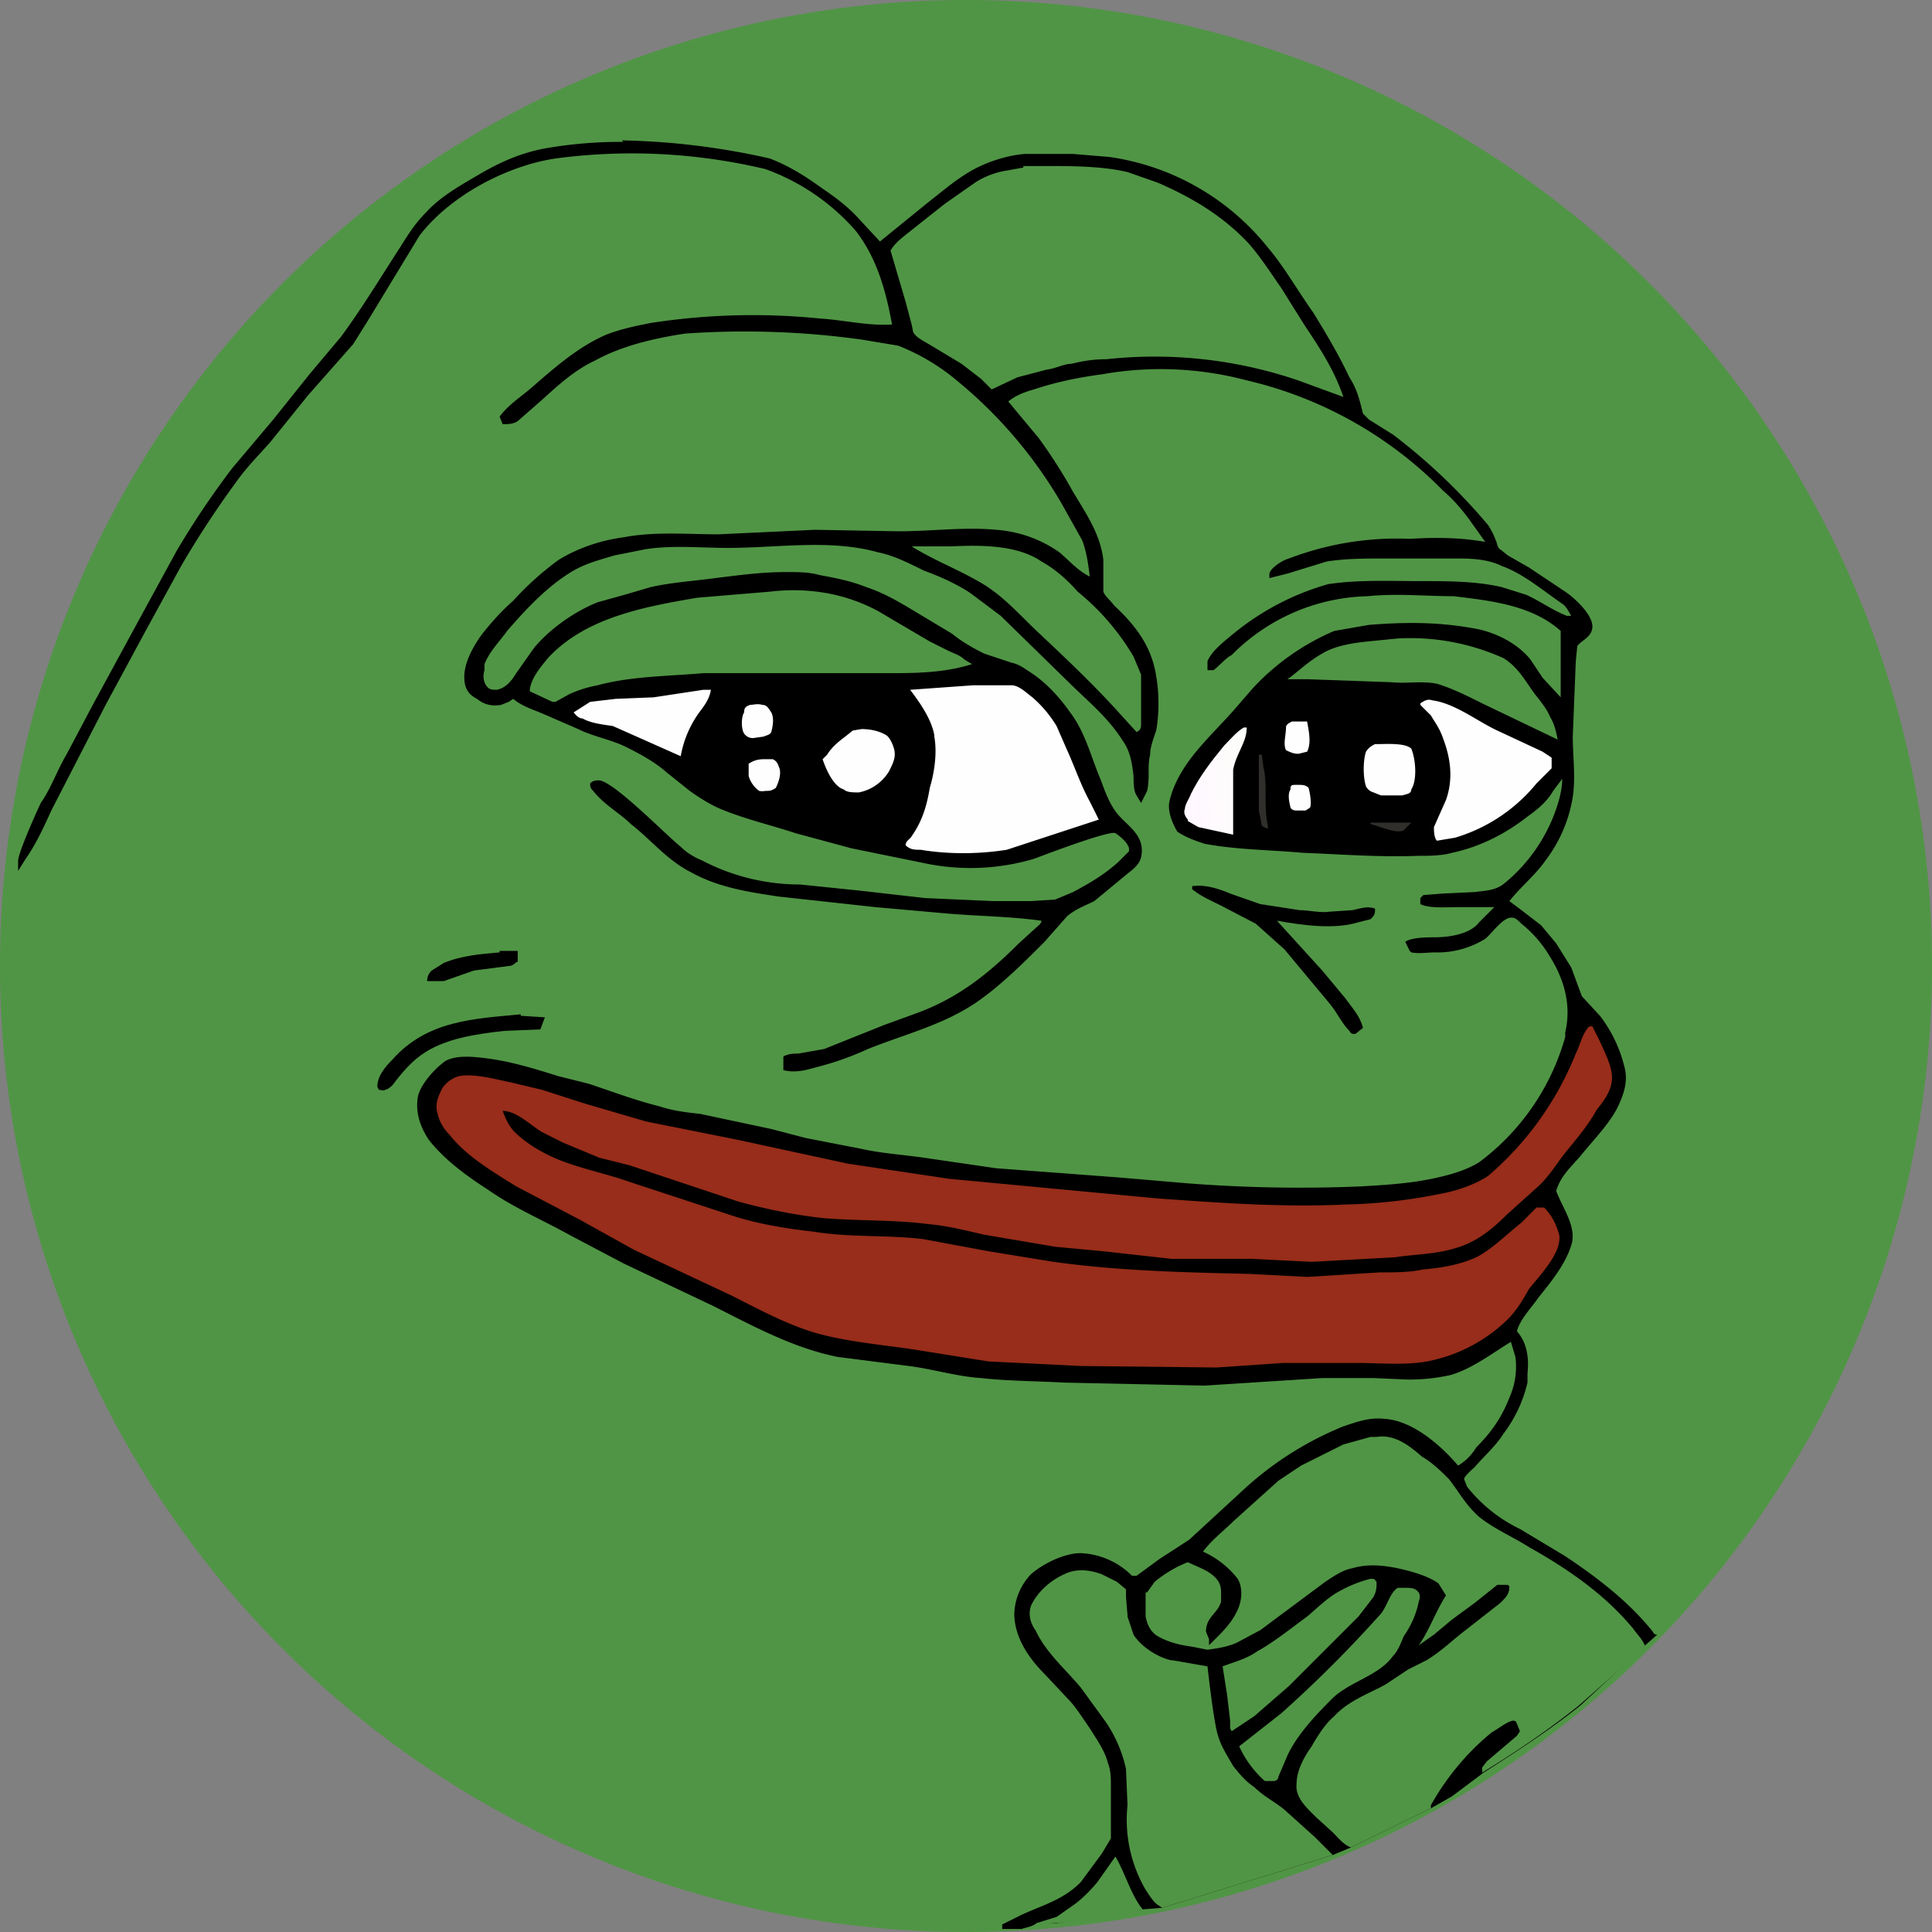<svg stroke-miterlimit="10" viewBox="0 0 128 128" xmlns="http://www.w3.org/2000/svg" xmlns:vectornator="http://vectornator.io" clip-rule="evenodd" stroke-linecap="round" stroke-linejoin="round"><rect x="0" y="0" width="128" height="128" fill="#808080" stroke="none"/><defs><linearGradient gradientTransform="scale(.25)" gradientUnits="userSpaceOnUse" id="b" x1="331" x2="313.9" y1="206.5" y2="207.9"><stop offset="0" stop-color="#fcfefa"/><stop offset="1" stop-color="#fff7ff"/></linearGradient></defs><clipPath id="a"><path d="M0 0h128v128H0z"/></clipPath><g clip-path="url(#a)" vectornator:layerName="Untitled"><path d="M0 64a64 64 0 1 1 128 0A64 64 0 0 1 0 64z" fill="#509545" vectornator:layerName="Oval 1"/><path d="M33.1 63h1.2v.7c-.2.1-.3.3-.6.3l-2.3.3-2 .7h-1.1c0-.3.1-.5.3-.7l.8-.5c1.2-.5 2.5-.6 3.7-.7zM34.5 67.3l1.6.1-.3.8-2.4.1c-1.8.2-4 .5-5.5 1.6-.7.5-1.3 1.2-1.9 2 0 0-.3.3-.5.3 0 .1-.3 0-.4 0L25 72c0-.7.5-1.3 1-1.8 2.3-2.6 5.4-2.7 8.5-3zM79 58.7h.1c.8-.1 1.7.2 2.4.5l2 .7 2.6.4c.6 0 1.4.2 2 .1l1.5-.1c.5-.1 1-.3 1.5-.1v.1c0 .3-.1.4-.3.6l-.8.2c-1.6.5-3.7.2-5.4-.1l3 3.3 1.5 1.8c.5.7 1 1.2 1.2 2l-.5.4c-.2 0-.3 0-.4-.2-.5-.5-.8-1.2-1.3-1.8l-3-3.6-1.9-1.7-2.3-1.2c-.6-.3-1.3-.6-1.8-1-.2-.1-.1-.2-.1-.3z" vectornator:layerName="path"/><path d="M95.2 55.7l-1.1.1.9-1c0 .2 0 .7.2.9z" fill="#c4dead" vectornator:layerName="path"/><path d="M91.6 47.4h.6c.3 0 .6.2.7.4h-.3l-1.5-.1v-.1l.5-.2z" fill="#565c55" vectornator:layerName="path"/><path d="M41.3 9.4a29 29 0 0 0-5 .4c-1.8.3-3.3 1-4.8 1.9-1.2.7-2.4 1.4-3.3 2.4-.7.7-1.2 1.5-1.7 2.3-1.3 2-2.5 4-3.9 5.9l-2.1 2.5-2.4 3-2.7 3.2a56.4 56.4 0 0 0-3.7 5.5l-3 5.5-2.5 4.6L4.4 50c-.6 1-1 2.2-1.7 3.2 0 0-1.4 3-1.5 3.8v.7l.5-.8c.7-1 1.2-2.1 1.7-3.2l3.6-7 2.7-5 2.3-4.2a63 63 0 0 1 3.6-5.5c.7-1 1.5-1.8 2.3-2.7l2.5-3.1 3-3.4 1-1.6 3.4-5.6c2-2.6 5.7-4.6 9-5.1a38.2 38.2 0 0 1 13.9.7 14.4 14.4 0 0 1 6 4.1c1.4 1.8 2 4 2.4 6.2-1.6.1-3.2-.3-4.8-.4a44.3 44.3 0 0 0-11.2.3c-1 .2-2 .4-3 .8-1.8.8-3.3 2.1-4.9 3.5-.7.6-1.5 1.1-2.1 1.9l.2.5c.4 0 .7 0 1-.2l1.6-1.4c1.1-1 2.2-2 3.5-2.6 1.8-1 4-1.5 6-1.8a56.2 56.2 0 0 1 11.7.4l2.4.4a14 14 0 0 1 4 2.4 30 30 0 0 1 6.8 8l1.4 2.5c.3.8.4 1.6.5 2.4-.8-.4-1.3-1-2-1.6a8.3 8.3 0 0 0-4.2-1.5c-2.1-.2-4.3.1-6.5.1l-5.5-.1-6.4.3c-2.1 0-4.2-.2-6.3.2-1.5.2-3 .7-4.3 1.5a20 20 0 0 0-3 2.7c-.8.7-1.6 1.6-2.2 2.4-.6.9-1.2 2-1 3.1.1.5.4.8.8 1 .5.4 1 .5 1.6.4l.5-.2.3-.2c.6.5 1.3.7 2 1l2.3 1c1 .5 2.2.7 3.2 1.2s1.9 1 2.7 1.7l1.5 1.2c.7.5 1.5 1 2.3 1.3 1.5.6 3.2 1 4.7 1.5l3.7 1 4.9 1a14.8 14.8 0 0 0 7.2-.3c.8-.3 5-1.9 5.4-1.7.3.2.8.6.9 1v.2l-.7.7c-1 .9-1.9 1.4-3 2l-1.2.5-1.6.1h-2.5l-4.5-.2-4.4-.5-3.9-.4a14 14 0 0 1-6.5-1.6c-.5-.2-1-.5-1.4-.9-1-.8-4.4-4.3-5.4-4.4-.2 0-.4 0-.6.2 0 .2 0 .3.2.5.7.9 1.8 1.5 2.5 2.2 1.3 1 2.4 2.4 4 3.2 1.8 1 3.8 1.3 5.8 1.6l6.4.7 4.5.4c2.2.2 4.3.2 6.5.5 0 .2-.3.4-.4.5l-1.1 1c-2 2-4 3.6-6.7 4.6l-2.2.8-4 1.6-1.7.3c-.2 0-.7 0-1 .2v.2.7c.8.2 1.5 0 2.2-.2 1.2-.3 2.3-.7 3.4-1.2 2.5-1 5-1.6 7.2-3.1 1.6-1.1 3.1-2.6 4.5-4l1.5-1.7c.6-.5 1.2-.7 1.8-1l2.3-1.9c.4-.3.7-.6.8-1 .3-1.4-.8-2-1.5-2.8-.6-.7-.9-1.6-1.2-2.4-.6-1.4-1-3.1-2-4.4-.7-1-1.6-2-2.7-2.7-.3-.2-.7-.5-1.2-.6l-1.8-.6c-.8-.4-1.5-.8-2.1-1.3l-2.5-1.5c-1-.6-2-1.2-3.2-1.6-1-.4-2-.6-3.1-.8-.7-.2-1.4-.2-2.2-.2-1.6 0-3.1.2-4.7.4-1.5.2-3 .3-4.3.6l-1.7.5-1.8.5c-1.5.6-3.1 1.7-4.2 3l-1.2 1.7c-.3.5-.7 1-1.3 1.1-.3 0-.5 0-.7-.3-.2-.3-.2-.7-.1-1V44c.3-.8 1-1.5 1.5-2.2 1.3-1.5 2.7-3 4.4-4 .9-.5 1.7-.7 2.7-1l2-.4c1.8-.3 3.7-.1 5.5-.1 3.4 0 6.8-.6 10 .3 1 .2 2 .7 3 1.2 1.1.4 2.2.9 3.1 1.5l2 1.5 4.4 4.3c1.3 1.3 2.7 2.4 3.7 4 .5.7.6 1.5.7 2.3 0 .4 0 1 .2 1.3l.3.5.4-.8c.2-.9 0-1.6.2-2.4 0-.5.2-1 .4-1.6.2-1.1.2-2.5 0-3.6-.3-2-1.4-3.4-2.8-4.7-.2-.3-.6-.6-.7-.9v-.6-1.5c-.2-1.7-1.1-3-2-4.5a34 34 0 0 0-2.3-3.6l-2-2.4c.5-.4 1-.6 1.7-.8 1.5-.5 3-.8 4.5-1a22.2 22.2 0 0 1 9.6.4 26.7 26.7 0 0 1 13 7.3c.7.6 1.3 1.3 1.8 2l1 1.4c-1.7-.3-3.4-.3-5-.2a20 20 0 0 0-8 1.3c-.4.1-1.2.6-1.3 1v.3l1.2-.3 2.6-.8c1.3-.2 2.6-.2 3.8-.2h5c1 0 2 .1 2.8.5 1.4.5 2.7 1.6 4 2.5.3.2.4.5.6.8h-.3c-1-.4-1.8-1-2.7-1.4l-1.6-.5c-1.7-.4-3.6-.4-5.4-.4-2 0-4.1-.1-6.1.2a17.3 17.3 0 0 0-6.3 3.3c-.6.5-1.4 1.1-1.7 1.8v.6h.4c.4-.3.8-.8 1.2-1a13.1 13.1 0 0 1 9-3.9c2-.2 3.8 0 5.7 0 2.5.3 5.2.6 7.1 2.3v4.4l-1.2-1.3-.8-1.2c-.8-1-2.1-1.7-3.4-2-2.5-.5-4.8-.5-7.3-.3l-2.3.4a15.8 15.8 0 0 0-5.4 3.8l-1.3 1.5c-1.6 1.8-3.6 3.5-4.2 5.9-.2.7.2 1.6.5 2.1.6.4 1.2.6 1.8.8 2.1.4 4.3.4 6.5.6 2.6.1 5 .3 7.7.2.7 0 1.5 0 2.2-.2 1.9-.4 3.6-1.3 5-2.4.7-.5 1.3-1 1.7-1.7l.6-.8c0 .7-.2 1.4-.4 2a11 11 0 0 1-3.4 4.9c-.6.5-1.2.5-2 .6l-2.1.1-1.3.1-.2.2v.4c.6.3 1.8.2 2.4.2H99l-1 1c-.6.8-2 1-3 1-.4 0-1.5 0-1.9.3l.3.6.1.1c.6.1 1 0 1.6 0a6 6 0 0 0 3.3-.9c.4-.3 1.2-1.5 1.8-1.4.2 0 .4.2.6.4a8 8 0 0 1 1.9 2.2c1 1.6 1.4 3.3 1 5v.3A15.6 15.6 0 0 1 98 77c-.8.5-1.8.8-2.7 1-1.7.4-3.4.5-5.1.6a96 96 0 0 1-11.5-.2L74 78l-8-.6-4.8-.7c-1.4-.2-2.9-.3-4.2-.6l-3.6-.7-2.3-.6-4.7-1c-.9-.1-1.8-.2-2.7-.5-1.6-.4-3.2-1-4.7-1.5l-2-.5c-1.6-.5-3.2-1-4.9-1.2-.8-.1-1.9-.2-2.6.2-.7.5-1.6 1.5-1.8 2.3-.2 1 .1 2 .7 2.9 1 1.3 2.5 2.4 3.9 3.3 1.7 1.2 3.6 2 5.4 3l3.6 1.9 5.9 2.8c2.6 1.3 5.3 2.8 8.3 3.4l4.7.6c1.6.2 3.2.7 4.8.8 1.8.2 3.7.2 5.5.3l9.3.2 7.8-.5H91l2.3.1c1 0 1.9-.1 2.8-.3 1.4-.4 2.7-1.4 4-2.2l.3 1a5 5 0 0 1-.4 2.7c-.5 1.3-1.2 2.3-2.2 3.3-.3.5-.7.9-1.2 1.2-1.1-1.3-3-3-4.9-3.1-1-.1-1.8.2-2.7.5a22 22 0 0 0-6.4 4l-3.8 3.5-2 1.3-1.5 1.1H75a5.1 5.1 0 0 0-3.4-1.5c-1.1 0-2.5.7-3.3 1.4a4 4 0 0 0-1.1 2.6c0 1.6 1 3 2 4l1.5 1.6c.6.6 1 1.3 1.5 2 .5.8 1 1.5 1.2 2.3.2.5.2 1 .2 1.6V121.8l-.6 1-1.4 1.9c-1.2 1.2-2.5 1.5-4 2.2l-1.2.6v.3h1.3c.2-.1.6-.1 1-.4h.2c.8.1 1.4 0 2.2-.2l2-.2 2.6-.5 1.3-.1 11.3-3.5 1.2-.5 5.3-2.6 1.4-.8 2-1.5c2.2-1.4 4.5-2.9 6.5-4.5l4.3-4 .8-.7c-.1 0-.2 0-.3-.2-1.6-2-3.7-3.6-5.8-5l-3-1.8a10 10 0 0 1-3.5-2.8L97 98c0-.2.6-.7.7-.8.6-.7 1.4-1.4 1.9-2.2a9 9 0 0 0 1.6-3.4V91c.1-1 0-2-.7-2.8.2-.8 1-1.6 1.4-2.2.8-1 1.8-2.2 2.2-3.5.4-1.2-.6-2.5-1-3.6.3-1 1-1.6 1.6-2.3.8-1 1.8-2 2.4-3.1.5-1 .8-1.9.5-2.9a9 9 0 0 0-1.6-3.3l-1.2-1.3-.7-1.9-1-1.6-1-1.2-1.3-1-.8-.6c.8-1 1.7-1.7 2.4-2.7a9.4 9.4 0 0 0 1.8-4.2c.2-1.3 0-2.7 0-4l.2-5 .1-1c.3-.4 1-.6 1-1.3 0-.8-1.2-1.9-1.8-2.3l-2.4-1.6-1.4-.8-.5-.4c-.2-.1-.2-.4-.3-.6a5 5 0 0 0-.5-1 39.2 39.2 0 0 0-6.3-6l-1.6-1-.4-.4-.1-.4c-.2-.8-.4-1.4-.8-2-.7-1.5-1.6-3-2.4-4.3-1-1.4-1.9-3-3-4.3a16.4 16.4 0 0 0-10.5-6l-2.4-.2h-3.2c-1.3.1-2.7.6-3.7 1.2s-1.8 1.3-2.7 2L58.3 16 57 14.6c-.7-.8-1.6-1.5-2.5-2.1-1.1-.8-2.2-1.5-3.5-2a48.1 48.1 0 0 0-9.8-1.2z" vectornator:layerName="Curve 1"/><path d="M90.7 54.5H93.5l-.2.2-.3.3c-.4.3-1.7-.3-2.2-.4v-.1zM83.4 50h.2l.1.8c.3 1.2 0 2.6.3 3.9v.2a1 1 0 0 1-.4-.2l-.2-1V50z" fill="#302f2b" vectornator:layerName="path"/><path d="M85.7 52h.3c.3 0 .5 0 .7.2.1.4.2 1 .1 1.3l-.3.2H86c-.2 0-.4 0-.5-.2-.1-.4-.2-.9 0-1.2 0-.2 0-.3.3-.3zM85.6 47.8h1c.1.6.3 1.4 0 2l-.4.1c-.3.1-.6 0-1-.2-.2-.4 0-1 0-1.5 0-.2.2-.3.4-.4zM50.6 50.3h.6c.2.1.3.2.4.5.2.4 0 1-.2 1.4-.3.2-.4.2-.7.2a1 1 0 0 1-.4 0c-.3-.2-.6-.6-.7-1v-.8c.3-.2.6-.3 1-.3zM49.7 46.7c.2 0 .5-.1.8 0 .3 0 .4.2.6.5.2.4.1.9 0 1.3-.1.2-.3.2-.5.3l-.7.1a.7.7 0 0 1-.6-.3c-.2-.3-.2-1.1 0-1.4 0-.3.1-.4.4-.5zM91.1 49.3h.1c.6 0 1.9-.1 2.3.3.3.7.4 2.1 0 2.7 0 .3-.3.3-.6.4h-1.4l-.5-.2a.8.8 0 0 1-.5-.4c-.2-.6-.2-1.7 0-2.3.2-.3.4-.4.6-.5z" fill="#fefefe" vectornator:layerName="path"/><path d="M68.7 127.4l1.3-.4 1-.7c.6-.4 1.2-1 1.7-1.6l1.2-1.7c.7 1.2 1 2.5 1.8 3.5l-2.4.6-2.2.2-2.2.2h-.2z" fill="#509545" vectornator:layerName="path"/><path d="M82.4 48.2h.2c0 1-.7 1.7-.9 2.8v4.3l-2.3-.5-.7-.4v-.1c-.2-.2-.3-.5-.2-.7 0-.3.3-.7.4-1 .6-1.2 1.3-2.1 2.2-3.2.4-.4.8-.9 1.3-1.2z" fill="url(#b)" vectornator:layerName="path"/><path d="M57 48.3c.6 0 1.2.1 1.7.4.2.1.4.5.5.8.2.6 0 1-.3 1.6a3 3 0 0 1-2 1.4c-.4 0-.8 0-1-.2-.7-.2-1.2-1.4-1.4-2l.3-.3c.3-.5.8-.9 1.2-1.2l.5-.4.6-.1zM46.6 45.7h.5c-.1.6-.4 1-.7 1.4a7 7 0 0 0-1.3 3l-4.5-2c-.7-.1-1.5-.2-2-.5-.3 0-.5-.3-.6-.4l1.1-.7 1.7-.2 2.5-.1 3.3-.5z" fill="#fefefe" vectornator:layerName="path"/><path d="M90.8 104.6h.1c.2 0 .2.1.3.2 0 .4 0 .6-.2 1l-1 1.3-1.8 1.8-2.8 2.8-2.3 2-1.5 1-.1-.2v-.5l-.2-1.7-.3-1.9c.8-.3 1.6-.5 2.3-1 1.1-.6 2.2-1.5 3.3-2.3.6-.5 1.3-1.2 2-1.6.7-.4 1.4-.7 2.2-.9zM92.6 105.2h.6c.2 0 .5 0 .7.2.2.2.2.4.1.7a6 6 0 0 1-1 2.3c-.2.5-.4 1-.7 1.3-1 1.4-3 1.7-4.2 3-1 1-2.2 2.3-2.8 3.6l-.6 1.4c0 .2-.2.3-.3.3h-.6a6.9 6.9 0 0 1-1.7-2.3l2.8-2.2a83.1 83.1 0 0 0 6.6-6.6c.4-.5.6-1.4 1.1-1.7z" fill="#509545" vectornator:layerName="path"/><path d="M95 54.8l.8-1.8c.5-1.4.3-2.8-.2-4.1-.2-.6-.5-1-.8-1.5l-.7-.7v-.1c.3-.2.5-.3.8-.2 1.5.2 3 1.4 4.3 2l3 1.4.6.4v.7l-1 1a11 11 0 0 1-5.4 3.6l-1.2.2c-.2-.2-.2-.7-.2-1z" fill="#fefefe" vectornator:layerName="path"/><path d="M92.6 42.3a15 15 0 0 1 7 1.3c1 .6 1.5 1.6 2.1 2.4.4.5.8 1 1 1.5.3.5.4 1 .5 1.5l-5-2.4c-1-.5-2-1-3-1.3-1-.2-2 0-3-.1l-5.6-.2h-1.3c.7-.5 1.4-1.2 2.3-1.7.8-.5 2-.7 3-.8l2-.2zM63 36.2c2-.1 4.4-.1 6 1 .9.5 1.7 1.2 2.4 2a16 16 0 0 1 3.7 4.3l.5 1.2V48c0 .3-.1.4-.3.5l-1-1.1c-1.7-1.9-3.5-3.6-5.3-5.3-1.2-1.1-2.3-2.4-3.7-3.3-1.6-1-3.3-1.6-4.9-2.6h2.7z" fill="#509545" vectornator:layerName="path"/><path d="M64.6 45.4H67c.5 0 1 .5 1.4.8a8 8 0 0 1 1.6 1.9l.7 1.6c.5 1.1.9 2.3 1.5 3.4l.5 1 .1.2-6.1 2c-1.9.3-3.9.3-5.7 0-.4 0-.7 0-1-.3 0-.3.3-.4.4-.6.7-1 1-2 1.2-3.2.3-1 .5-2.3.3-3.4v-.1c-.2-1.1-1-2.2-1.6-3l4.2-.3z" fill="#fefefe" vectornator:layerName="path"/><path d="M51 39.2c2.5-.3 5 .1 7.2 1.3l3.4 2 1.2.6c.4.2.8.3 1.1.6l.5.3c-1.9.6-3.8.6-5.8.6h-12c-2.3.2-4.8.2-7 .8a8 8 0 0 0-1.9.6l-.9.5h-.2l-1.5-.7c0-.8.8-1.7 1.2-2.2 2.5-2.7 6.4-3.4 9.9-4l4.8-.4zM77 126.4l-.3-.2c-.3-.2-.6-.7-.8-1a9.2 9.2 0 0 1-1.2-5.6l-.1-2.4a8.8 8.8 0 0 0-1.4-3.2l-1.6-2.2c-1-1.2-2.3-2.3-3-3.8-.3-.4-.5-1-.3-1.6.4-.9 1.3-1.7 2.2-2.1.8-.4 1.7-.3 2.5 0l1 .5.6.5v.5l.1 1.2v.1l.4 1.2c.5.8 1.6 1.5 2.5 1.7h.1l2.3.4s.4 3.7.7 4.6c.2.7.6 1.3 1 2 .4.5.8 1 1.4 1.4.6.6 1.4 1 2 1.5l2 1.8 1.2 1.2-11.3 3.5zM67.8 11h1.5c1.7 0 3.7 0 5.4.4l2 .7c2.3 1 4.3 2.2 6 4 .8.9 1.5 2 2.2 3l1.5 2.4c1 1.5 2 3 2.6 4.8l-3-1.1a29.5 29.5 0 0 0-12.7-1.4c-.8 0-1.5.1-2.3.3-.5 0-1 .3-1.7.4l-1.9.5-1.7.8-.7-.7-1.3-1-2-1.2c-.3-.2-1-.5-1.2-.9l-.1-.5L60 20 59 16.6c.3-.5.7-.8 1.2-1.2l2.4-1.9 2-1.4c.6-.4 1.4-.7 2.1-.8l1.1-.2z" fill="#509545" vectornator:layerName="path"/><path d="M80.1 109c.8-.8 1.6-1.5 2-2.6.2-.6.2-1.3-.1-1.8a6 6 0 0 0-2.3-1.8c.6-.8 1.4-1.4 2-2l3-2.7 1.5-1 2.8-1.4 1.8-.5h.4c1.2-.2 2.2.6 3 1.3.7.4 1.3 1 1.8 1.5.7.9 1.1 1.7 2 2.5 1 .8 2.2 1.3 3.3 2 2.5 1.4 5 3.1 6.9 5.4.2.3.7.8.8 1.2l-4.4 3.9c-2 1.6-4.2 3.1-6.5 4.5l-2 1.5-1.3.8-5.3 2.6c-.5-.2-.8-.6-1.2-1l-1.1-1c-.6-.6-1.4-1.3-1.3-2.2 0-.9.5-1.8 1-2.5.4-.7.9-1.5 1.5-2 .9-1 2.3-1.5 3.4-2.1l1.5-1 1.2-.6c1-.6 1.8-1.4 2.6-2l2.3-1.8c.4-.4.6-.6.6-1.1l-.1-.1h-.7l-1.5 1.2-1.5 1.1-1.2 1-1 .7c.7-1 1.1-2.2 1.8-3.3l-.5-.8c-.7-.5-1.8-.8-2.7-1-1-.2-2-.3-3 0-.6.1-1.2.5-1.8.9l-4.3 3.2-1.5.8c-.6.3-1.3.4-2 .5l-1-.2c-.8-.1-1.6-.3-2.3-.7-.5-.3-.7-.8-.8-1.3v-.1-1.5h.1l.5-.7c.6-.5 1.4-1 2.2-1.3.6.3 1.3.5 1.8 1 .3.3.4.6.4 1v.6c-.2.8-1 1-1 2l.2.5v.3z" fill="#509545" vectornator:layerName="path"/><path d="M94.8 119.8v-.2c1-1.8 2.4-3.5 4-4.8.5-.3 1-.7 1.4-.8.2 0 .2 0 .3.2l.2.5-.2.3-2 1.7-.3.4v.4l-2 1.5-1.4.8z" vectornator:layerName="path"/><path d="M105.3 68h.2l.1.2.4.8c.3.7.8 1.6.8 2.4 0 .8-.5 1.5-1 2.1-.6 1.1-1.4 2-2.2 3-.6.8-1.1 1.6-1.8 2.2l-2 1.8c-1 1-2 1.8-3.4 2.2-1.3.4-2.7.4-4 .6l-5.5.3-4-.2h-5.3l-4.5-.5-3.2-.3-4.7-.8c-1.3-.3-2.5-.6-3.7-.7-2.3-.3-4.6-.2-7-.4-1.8-.2-3.8-.6-5.6-1.1l-7.2-2.4-2-.5-2.4-1-1.4-.7c-.8-.5-1.7-1.4-2.6-1.4.2.5.4 1 .8 1.4.7.7 1.7 1.3 2.6 1.7 1.6.7 3.3 1 5 1.6l7 2.3c1.6.5 3.4.8 5.2 1 2.4.4 4.9.2 7.3.5l4.3.8 4.3.7c4.3.6 8.7.7 13 .8l3.8.2 4.8-.3c1 0 2 0 2.9-.2 1.2-.1 2.4-.3 3.5-.8 1-.5 2-1.5 3-2.3l1-1h.5c.5.5.8 1.1 1 1.8.2 1.2-1.3 2.7-2 3.6-.4.7-.8 1.4-1.4 2a10.4 10.4 0 0 1-4.9 2.7c-1.6.4-3.4.2-5.1.2H85l-4.4.3-9-.1-6.1-.3-5-.8c-2-.3-4.4-.5-6.5-1.1-2-.6-3.8-1.6-5.6-2.5l-6.4-3-3.6-2-4.2-2.2c-1.6-1-3.3-2-4.4-3.4-.4-.4-.7-.9-.8-1.4-.2-.6 0-1.1.3-1.7a2 2 0 0 1 1.1-.8c1-.2 2.4.2 3.4.4l2.1.5 2.8.9 4.1 1.2 6 1.2 7.4 1.6 6.7 1 13.8 1.3c4.2.3 8.3.6 12.5.4a35 35 0 0 0 6.2-.7c1.1-.2 2.3-.6 3.2-1.2a20.8 20.8 0 0 0 5.8-8.1c.3-.6.4-1.2.8-1.7z" fill="#972d1a" vectornator:layerName="path"/><path d="M128 62v3.3l-.2.1v-3h.1l.1-.5z" fill="none" vectornator:layerName="path"/></g></svg>